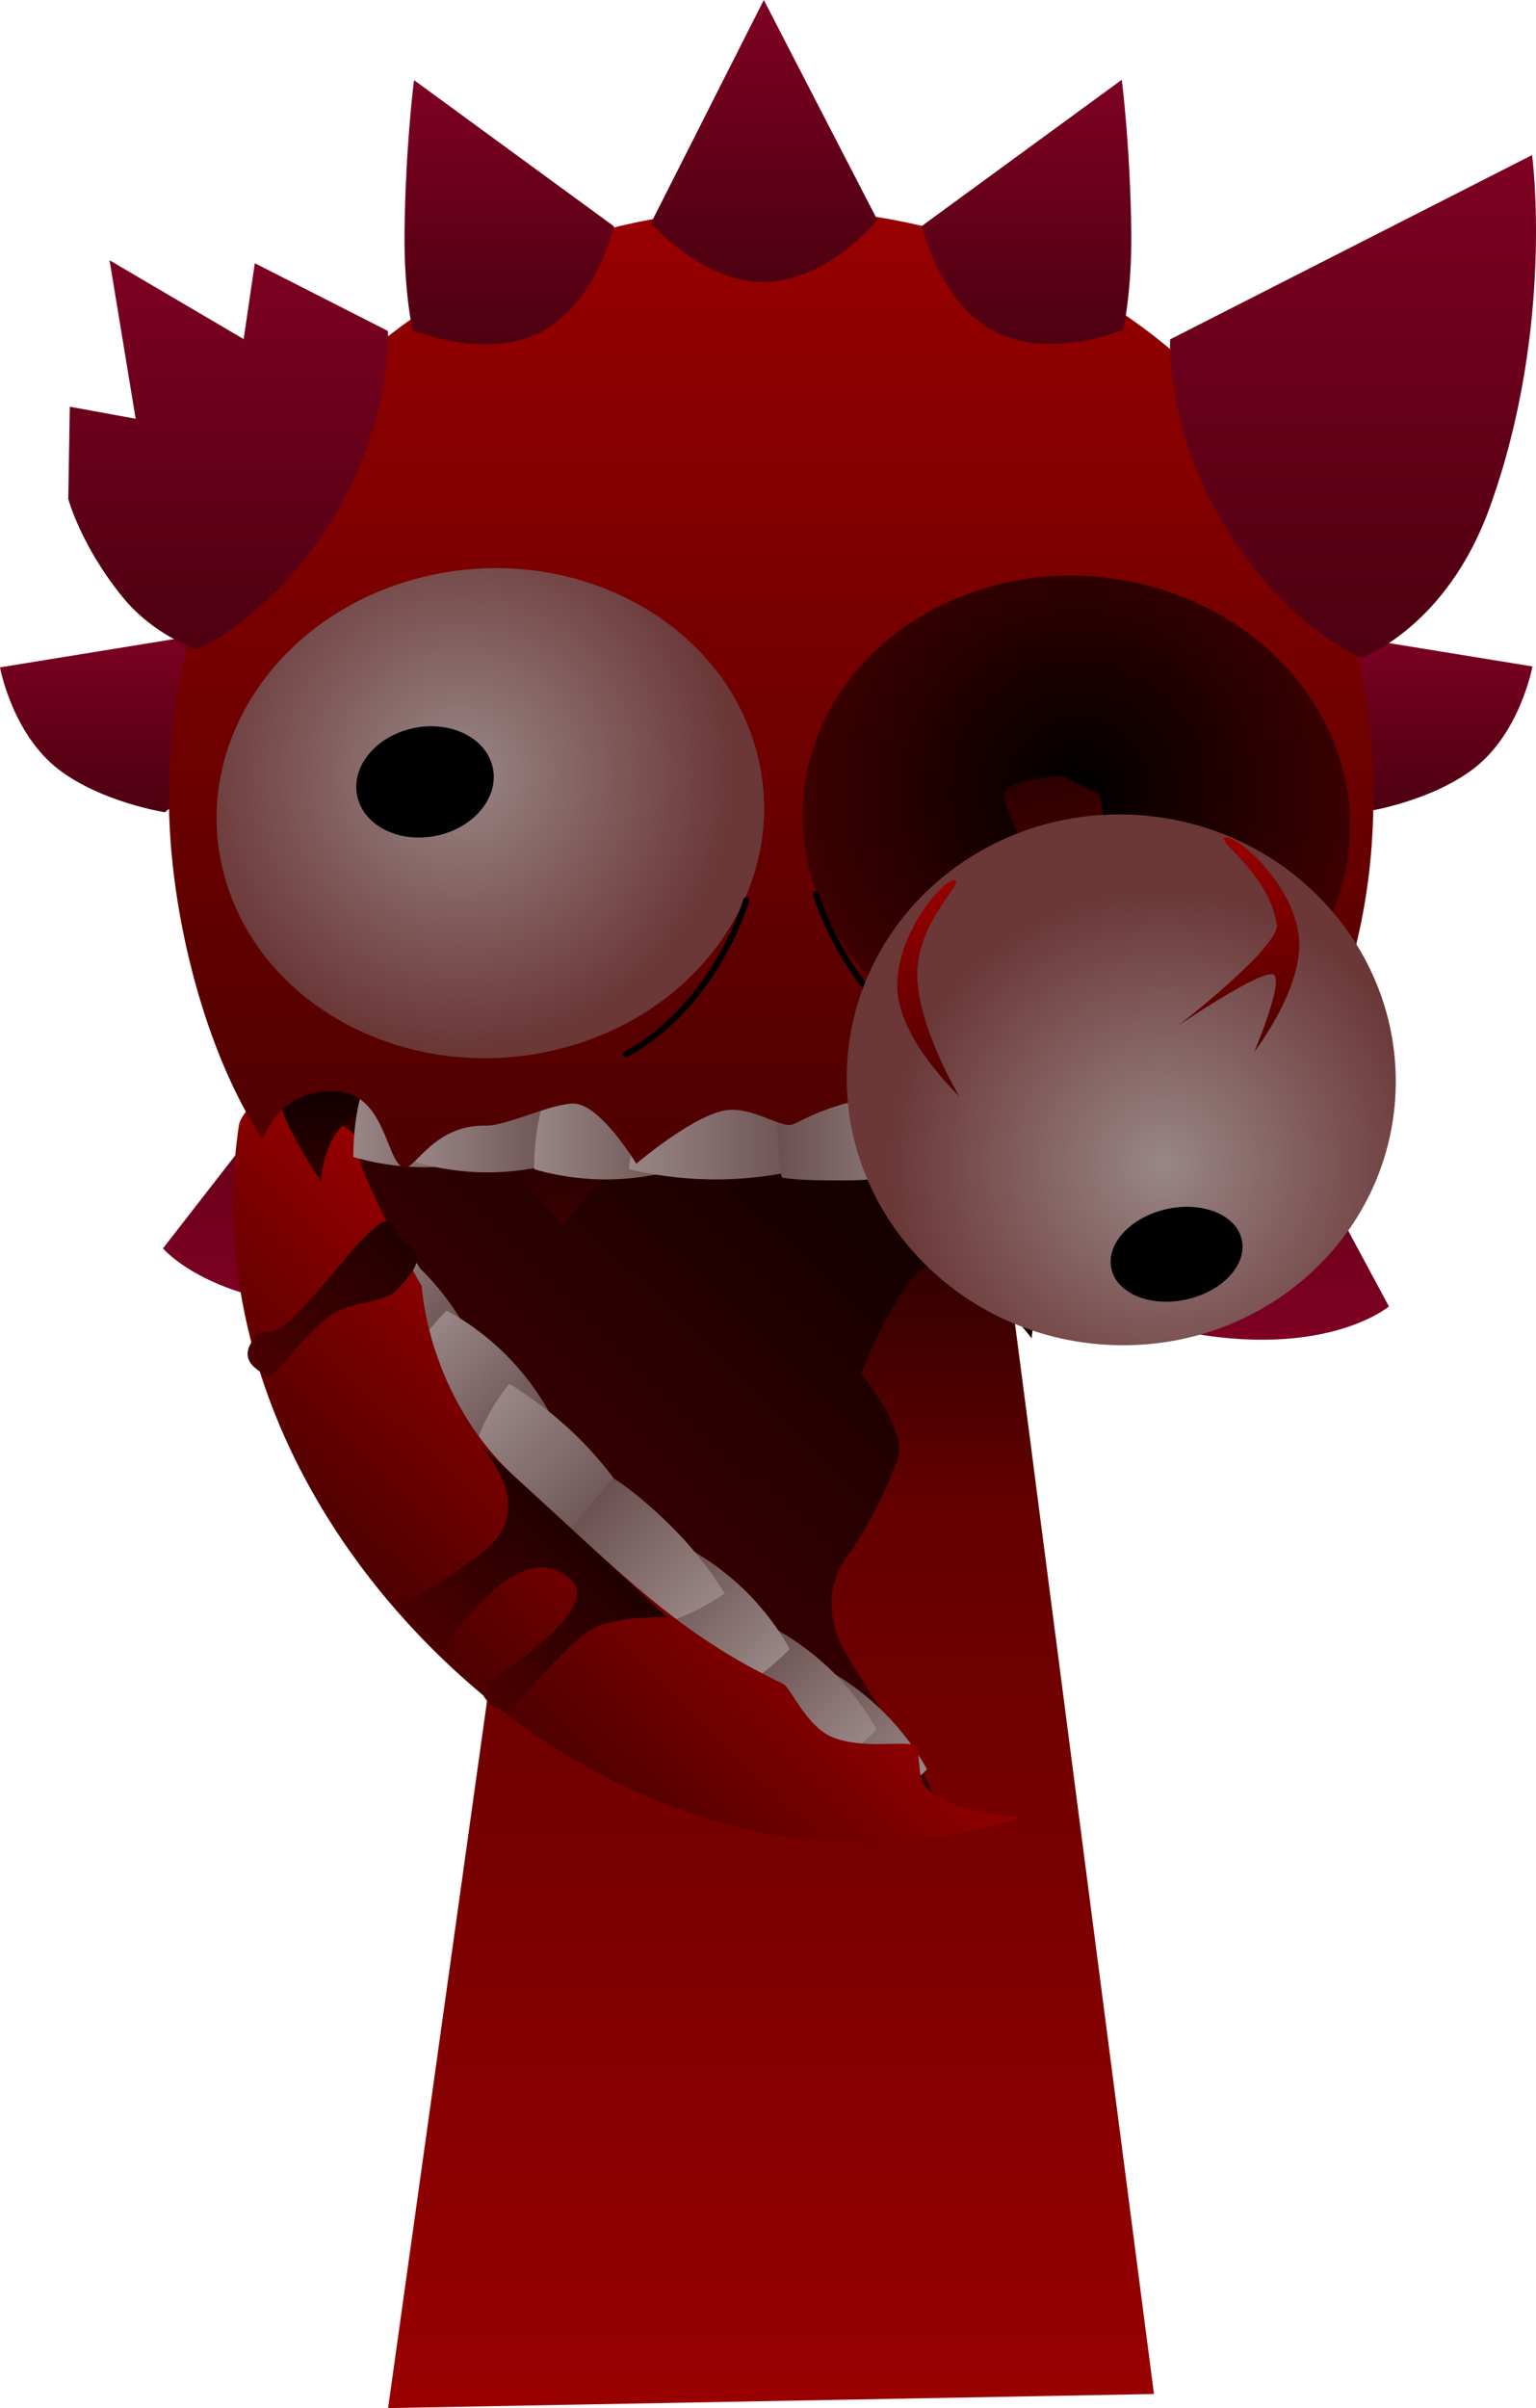 <svg version="1.1" xmlns="http://www.w3.org/2000/svg" xmlns:xlink="http://www.w3.org/1999/xlink" width="126.86" height="198.771" viewBox="0,0,126.86,198.771"><defs><linearGradient x1="319.99" y1="177.968" x2="319.99" y2="284.134" gradientUnits="userSpaceOnUse" id="color-1"><stop offset="0" stop-color="#4d0000"/><stop offset="1" stop-color="#990000"/></linearGradient><linearGradient x1="319.836" y1="188.206" x2="319.836" y2="208.99" gradientUnits="userSpaceOnUse" id="color-2"><stop offset="0" stop-color="#000000" stop-opacity="0.42"/><stop offset="1" stop-color="#000000" stop-opacity="0"/></linearGradient><linearGradient x1="354.188" y1="160.717" x2="354.188" y2="195.949" gradientUnits="userSpaceOnUse" id="color-3"><stop offset="0" stop-color="#4d0011"/><stop offset="1" stop-color="#7e0022"/></linearGradient><linearGradient x1="287.224" y1="159.287" x2="287.224" y2="193.304" gradientUnits="userSpaceOnUse" id="color-4"><stop offset="0" stop-color="#4d0011"/><stop offset="1" stop-color="#7e0022"/></linearGradient><linearGradient x1="265.951" y1="137.368" x2="265.951" y2="152.409" gradientUnits="userSpaceOnUse" id="color-5"><stop offset="0" stop-color="#7e0022"/><stop offset="1" stop-color="#4d0011"/></linearGradient><linearGradient x1="373.234" y1="137.291" x2="373.234" y2="152.332" gradientUnits="userSpaceOnUse" id="color-6"><stop offset="0" stop-color="#7e0022"/><stop offset="1" stop-color="#4d0011"/></linearGradient><linearGradient x1="344.145" y1="168.478" x2="300.073" y2="213.455" gradientUnits="userSpaceOnUse" id="color-7"><stop offset="0" stop-color="#000000"/><stop offset="1" stop-color="#3c0000"/></linearGradient><linearGradient x1="287.861" y1="186.136" x2="280.819" y2="193.322" gradientUnits="userSpaceOnUse" id="color-8"><stop offset="0" stop-color="#998686"/><stop offset="1" stop-color="#6b5050"/></linearGradient><linearGradient x1="283.364" y1="189.57" x2="291.792" y2="197.944" gradientUnits="userSpaceOnUse" id="color-9"><stop offset="0" stop-color="#998686"/><stop offset="1" stop-color="#6b5050"/></linearGradient><linearGradient x1="290.254" y1="196.5" x2="298.682" y2="204.874" gradientUnits="userSpaceOnUse" id="color-10"><stop offset="0" stop-color="#998686"/><stop offset="1" stop-color="#6b5050"/></linearGradient><linearGradient x1="321.479" y1="226.017" x2="329.908" y2="234.391" gradientUnits="userSpaceOnUse" id="color-11"><stop offset="0" stop-color="#6b5050"/><stop offset="1" stop-color="#998686"/></linearGradient><linearGradient x1="317.314" y1="222.729" x2="325.743" y2="231.103" gradientUnits="userSpaceOnUse" id="color-12"><stop offset="0" stop-color="#6b5050"/><stop offset="1" stop-color="#998686"/></linearGradient><linearGradient x1="310.138" y1="216.088" x2="318.567" y2="224.462" gradientUnits="userSpaceOnUse" id="color-13"><stop offset="0" stop-color="#6b5050"/><stop offset="1" stop-color="#998686"/></linearGradient><linearGradient x1="295.49" y1="202.493" x2="305.614" y2="212.551" gradientUnits="userSpaceOnUse" id="color-14"><stop offset="0" stop-color="#998686"/><stop offset="1" stop-color="#6b5050"/></linearGradient><linearGradient x1="303.851" y1="210.49" x2="313.245" y2="219.823" gradientUnits="userSpaceOnUse" id="color-15"><stop offset="0" stop-color="#6b5050"/><stop offset="1" stop-color="#998686"/></linearGradient><linearGradient x1="311.744" y1="202.996" x2="292.842" y2="222.285" gradientUnits="userSpaceOnUse" id="color-16"><stop offset="0" stop-color="#990000"/><stop offset="1" stop-color="#4d0000"/></linearGradient><linearGradient x1="301.51" y1="210.093" x2="291.528" y2="220.279" gradientUnits="userSpaceOnUse" id="color-17"><stop offset="0" stop-color="#210000"/><stop offset="1" stop-color="#4a0000"/></linearGradient><linearGradient x1="289.397" y1="187.583" x2="278.281" y2="198.928" gradientUnits="userSpaceOnUse" id="color-18"><stop offset="0" stop-color="#210000"/><stop offset="1" stop-color="#4a0000"/></linearGradient><linearGradient x1="321.897" y1="170.322" x2="321.897" y2="186.458" gradientUnits="userSpaceOnUse" id="color-19"><stop offset="0" stop-color="#000000"/><stop offset="1" stop-color="#3c0000"/></linearGradient><linearGradient x1="285.491" y1="176.678" x2="297.372" y2="176.678" gradientUnits="userSpaceOnUse" id="color-20"><stop offset="0" stop-color="#998686"/><stop offset="1" stop-color="#6b5050"/></linearGradient><linearGradient x1="290.653" y1="177.102" x2="302.534" y2="177.102" gradientUnits="userSpaceOnUse" id="color-21"><stop offset="0" stop-color="#998686"/><stop offset="1" stop-color="#6b5050"/></linearGradient><linearGradient x1="300.425" y1="177.686" x2="312.306" y2="177.686" gradientUnits="userSpaceOnUse" id="color-22"><stop offset="0" stop-color="#998686"/><stop offset="1" stop-color="#6b5050"/></linearGradient><linearGradient x1="343.384" y1="176.368" x2="355.265" y2="176.368" gradientUnits="userSpaceOnUse" id="color-23"><stop offset="0" stop-color="#6b5050"/><stop offset="1" stop-color="#998686"/></linearGradient><linearGradient x1="338.222" y1="176.792" x2="350.103" y2="176.792" gradientUnits="userSpaceOnUse" id="color-24"><stop offset="0" stop-color="#6b5050"/><stop offset="1" stop-color="#998686"/></linearGradient><linearGradient x1="328.45" y1="177.376" x2="340.331" y2="177.376" gradientUnits="userSpaceOnUse" id="color-25"><stop offset="0" stop-color="#6b5050"/><stop offset="1" stop-color="#998686"/></linearGradient><linearGradient x1="308.255" y1="177.764" x2="322.526" y2="177.764" gradientUnits="userSpaceOnUse" id="color-26"><stop offset="0" stop-color="#998686"/><stop offset="1" stop-color="#6b5050"/></linearGradient><linearGradient x1="320.468" y1="177.842" x2="333.172" y2="177.842" gradientUnits="userSpaceOnUse" id="color-27"><stop offset="0" stop-color="#6b5050"/><stop offset="1" stop-color="#998686"/></linearGradient><linearGradient x1="320" y1="102.582" x2="320" y2="181.998" gradientUnits="userSpaceOnUse" id="color-28"><stop offset="0" stop-color="#990000"/><stop offset="1" stop-color="#4d0000"/></linearGradient><radialGradient cx="294.296" cy="149.208" r="22.612" gradientUnits="userSpaceOnUse" id="color-29"><stop offset="0" stop-color="#998686"/><stop offset="1" stop-color="#6b3737"/></radialGradient><radialGradient cx="345.338" cy="150.525" r="22.612" gradientUnits="userSpaceOnUse" id="color-30"><stop offset="0" stop-color="#000000"/><stop offset="1" stop-color="#3c0000"/></radialGradient><linearGradient x1="298.367" y1="91.975" x2="298.367" y2="113.783" gradientUnits="userSpaceOnUse" id="color-31"><stop offset="0" stop-color="#7e0022"/><stop offset="1" stop-color="#4d0011"/></linearGradient><linearGradient x1="341.094" y1="91.948" x2="341.094" y2="113.755" gradientUnits="userSpaceOnUse" id="color-32"><stop offset="0" stop-color="#7e0022"/><stop offset="1" stop-color="#4d0011"/></linearGradient><linearGradient x1="319.425" y1="85.363" x2="319.425" y2="108.65" gradientUnits="userSpaceOnUse" id="color-33"><stop offset="0" stop-color="#7e0022"/><stop offset="1" stop-color="#4d0011"/></linearGradient><linearGradient x1="275.153" y1="106.846" x2="275.153" y2="138.959" gradientUnits="userSpaceOnUse" id="color-34"><stop offset="0" stop-color="#7e0022"/><stop offset="1" stop-color="#4d0011"/></linearGradient><linearGradient x1="368.055" y1="98.162" x2="368.055" y2="139.652" gradientUnits="userSpaceOnUse" id="color-35"><stop offset="0" stop-color="#7e0022"/><stop offset="1" stop-color="#4d0011"/></linearGradient><linearGradient x1="342.387" y1="145.729" x2="345.509" y2="158.303" gradientUnits="userSpaceOnUse" id="color-36"><stop offset="0" stop-color="#210000"/><stop offset="1" stop-color="#4a0000"/></linearGradient><radialGradient cx="352.335" cy="181.488" r="22.674" gradientUnits="userSpaceOnUse" id="color-37"><stop offset="0" stop-color="#998686"/><stop offset="1" stop-color="#6b3737"/></radialGradient><linearGradient x1="332.965" y1="158.007" x2="332.965" y2="175.833" gradientUnits="userSpaceOnUse" id="color-38"><stop offset="0" stop-color="#990000"/><stop offset="1" stop-color="#4d0000"/></linearGradient><linearGradient x1="359.663" y1="154.154" x2="362.439" y2="171.762" gradientUnits="userSpaceOnUse" id="color-39"><stop offset="0" stop-color="#990000"/><stop offset="1" stop-color="#4d0000"/></linearGradient></defs><g transform="translate(-256.309,-85.363)"><g data-paper-data="{&quot;isPaintingLayer&quot;:true}" fill-rule="nonzero" stroke-linejoin="miter" stroke-miterlimit="10" stroke-dasharray="" stroke-dashoffset="0" style="mix-blend-mode: normal"><g stroke-width="0" stroke-linecap="butt"><path d="M288.363,284.134l13.432,-95.946c0,0 7.214,-10.22 17.571,-10.22c14.749,0 19.938,10.22 19.938,10.22l12.313,94.785z" fill="url(#color-1)" stroke="#000000"/><path d="M298.799,209.499l2.843,-21.293h37.509l2.945,20.838z" fill="url(#color-2)" stroke="none"/></g><path d="M353.542,160.717l17.481,32.483c0,0 -5.63,4.769 -18.579,1.744c-10.669,-2.493 -15.068,-10.211 -15.068,-10.211c0,0 -0.675,-6.369 5.322,-14.708c5.256,-7.308 10.844,-9.308 10.844,-9.308z" data-paper-data="{&quot;index&quot;:null}" fill="url(#color-3)" stroke="#000000" stroke-width="0" stroke-linecap="butt"/><path d="M301.554,170.269c4.527,9.22 2.802,15.388 2.802,15.388c0,0 -5.621,6.879 -16.557,7.563c-13.272,0.83 -18.03,-4.809 -18.03,-4.809l22.639,-29.124c0,0 5.178,2.902 9.145,10.982z" data-paper-data="{&quot;index&quot;:null}" fill="url(#color-4)" stroke="#000000" stroke-width="0" stroke-linecap="butt"/><path d="M274.864,144.799c-1.542,5.122 -4.938,7.611 -4.938,7.611c0,0 -5.194,-0.811 -8.741,-3.508c-3.879,-2.95 -4.876,-8.452 -4.876,-8.452l18.961,-3.081c0,0 0.946,2.943 -0.406,7.431z" data-paper-data="{&quot;index&quot;:null}" fill="url(#color-5)" stroke="#000000" stroke-width="0" stroke-linecap="butt"/><path d="M363.914,137.291l18.961,3.081c0,0 -0.997,5.502 -4.876,8.452c-3.547,2.697 -8.741,3.508 -8.741,3.508c0,0 -3.396,-2.489 -4.938,-7.611c-1.352,-4.488 -0.406,-7.431 -0.406,-7.431z" data-paper-data="{&quot;index&quot;:null}" fill="url(#color-6)" stroke="#000000" stroke-width="0" stroke-linecap="butt"/><g stroke-width="0" stroke-linecap="butt"><g stroke="#000000"><path d="M333.209,233.942c-3.374,3.417 -17.696,-5.254 -31.991,-19.367c-14.294,-14.113 -23.175,-32.627 -19.801,-36.044c1.702,-1.724 3.842,-6.463 6.621,-0.593c0.371,0.783 67.686,1.885 67.686,1.885c0,0 -8.136,4.567 -11.104,7.427c-2.666,2.57 -3.106,8.583 -3.106,8.583c0,0 -4.009,-5.429 -8.202,-5.968c-2.219,-0.285 -5.907,8.881 -5.907,8.881c0,0 3.911,4.633 3.035,7.063c-1.649,4.57 -4.03,7.859 -4.03,7.859c0,0 -3.035,3.334 -0.256,8.136c3.502,6.051 7.962,11.218 7.055,12.137z" fill="url(#color-7)"/><g><path d="M283.04,182.57c0,0 2.421,1.198 4.808,3.554c2.39,2.36 3.646,4.792 3.646,4.792c0,0 -7.687,5.006 -11.52,1.572c-3.725,-3.336 3.066,-9.919 3.066,-9.919z" data-paper-data="{&quot;index&quot;:null}" fill="url(#color-8)"/><path d="M286.302,186.614c0,0 2.421,1.198 4.808,3.554c2.39,2.36 3.646,4.792 3.646,4.792c0,0 -7.687,5.006 -11.52,1.572c-3.725,-3.336 3.066,-9.919 3.066,-9.919z" data-paper-data="{&quot;index&quot;:null}" fill="url(#color-9)"/><path d="M293.192,193.544c0,0 2.421,1.198 4.808,3.554c2.39,2.36 3.646,4.792 3.646,4.792c0,0 -7.687,5.006 -11.52,1.572c-3.725,-3.336 3.066,-9.919 3.066,-9.919z" data-paper-data="{&quot;index&quot;:null}" fill="url(#color-10)"/><path d="M322.988,234.603c-3.483,-3.789 1.425,-11.539 1.425,-11.539c0,0 2.448,1.224 4.838,3.584c2.387,2.356 3.616,4.762 3.616,4.762c0,0 -6.495,6.874 -9.879,3.193z" data-paper-data="{&quot;index&quot;:null}" fill="url(#color-11)"/><path d="M318.823,231.314c-3.483,-3.789 1.425,-11.539 1.425,-11.539c0,0 2.448,1.224 4.838,3.584c2.387,2.356 3.616,4.762 3.616,4.762c0,0 -6.495,6.874 -9.879,3.193z" data-paper-data="{&quot;index&quot;:null}" fill="url(#color-12)"/><path d="M311.648,224.673c-3.483,-3.789 1.425,-11.539 1.425,-11.539c0,0 2.448,1.224 4.838,3.584c2.387,2.356 3.616,4.762 3.616,4.762c0,0 -6.495,6.874 -9.879,3.192z" data-paper-data="{&quot;index&quot;:null}" fill="url(#color-13)"/><path d="M296.817,210.791c-4.219,-4.516 1.552,-11.195 1.552,-11.195c0,0 2.821,1.592 5.692,4.427c2.867,2.831 4.463,5.599 4.463,5.599c0,0 -7.608,5.556 -11.707,1.169z" data-paper-data="{&quot;index&quot;:null}" fill="url(#color-14)"/><path d="M304.447,218.062c-1.772,-1.897 -1.782,-4.176 -1.196,-6.182c0.09,-0.31 3.699,-4.509 3.699,-4.509c0,0 1.87,1.088 4.742,3.923c2.867,2.831 4.463,5.599 4.463,5.599c0,0 -7.608,5.556 -11.707,1.169z" data-paper-data="{&quot;index&quot;:null}" fill="url(#color-15)"/></g><path d="M340.441,235.468c-16.415,5.245 -34.345,-0.094 -48.175,-13.749c-12.402,-12.245 -18.528,-28.235 -16.223,-43.481c0.228,-1.505 4.939,-5.94 7.245,-3.099c0.099,0.122 -0.442,2.083 0.314,2.53c1.139,0.675 2.452,1.246 2.226,2.34c-0.339,1.639 5.318,11.534 5.318,11.534c0,0 0.448,9.134 7.812,15.833c8.93,8.124 13.411,12.889 22.01,16.963c0.657,0.311 1.94,3.57 4.133,4.435c2.903,1.146 6.793,-0.004 6.967,0.907c0.329,1.727 -0.058,2.781 1.276,3.706c3.115,2.16 7.912,1.822 7.099,2.081z" fill="url(#color-16)"/></g><path d="M288.928,218.027c0,0 4.443,-2.22 7.451,-4.705c4.729,-3.906 -0.868,-9.108 -0.868,-9.108l15.956,14.666c0,0 -4.551,-0.259 -6.619,1.169c-1.948,1.346 -6.546,6.62 -6.546,6.62c0,0 -1.095,-0.304 -1.534,-0.658c-0.358,-0.289 -0.906,-1.311 -0.906,-1.311c0,0 10.216,-6.235 7.722,-8.805c-4.404,-4.538 -10.66,5.751 -10.66,5.751z" fill="url(#color-17)" stroke="none"/><path d="M289.051,191.877c-1.067,1.089 -3.925,0.913 -5.488,2.099c-2.932,2.223 -4.686,5.537 -5.282,4.953c-0.392,-0.384 -2.382,-1.094 -1.087,-2.95c0.89,-1.276 1.072,0.054 2.911,-1.49c1.717,-1.443 5.095,-5.773 5.941,-6.637c3.07,-3.133 2.438,-1.163 3.351,-0.268c0.914,0.895 2.723,1.161 -0.346,4.293z" fill="url(#color-18)" stroke="none"/></g><path d="M364.288,174.184c0,2.165 -2.127,6.926 -6.978,8.081c-1.901,0.453 -2.693,-2.017 -5.349,-1.681c-0.542,0.069 -0.917,-3.259 -1.627,-3.339c-1.648,-0.186 -3.904,2.744 -5.67,3.335c-2.07,0.692 -3.937,4.358 -5.867,4.202c-1.767,-0.143 -1.876,-2.158 -3.719,-3.122c-1.3,-0.681 -4.289,-0.427 -5.716,-0.427c-0.807,0 -3.126,-2.209 -5.478,-2.101c-3.688,0.17 -7.855,2.691 -9.452,2.734c-2.127,0.057 -4.522,-1.866 -6.91,-0.452c-1.606,0.951 -4.728,5.045 -4.728,5.045c0,0 -2.666,-3.273 -4.405,-4.02c-1.304,-0.56 -3.52,0.753 -4.689,-0.128c-2.235,-1.684 -4.1,-4.733 -5.723,-4.989c-4.882,-0.771 -5.158,5.564 -5.158,5.564c0,0 -3.313,-4.975 -3.313,-6.571c0,-4.798 19.171,-5.901 41.638,-5.901c22.467,0 43.145,-1.028 43.145,3.77z" fill="url(#color-19)" stroke="#000000" stroke-width="0" stroke-linecap="butt"/><g stroke="#000000" stroke-width="0" stroke-linecap="butt"><g data-paper-data="{&quot;index&quot;:null}"><path d="M290.279,171.649c5.14,0.25 7.093,9.213 7.093,9.213c0,0 -2.602,0.849 -5.961,0.849c-3.354,0 -5.919,-0.849 -5.919,-0.849c0,0 -0.207,-9.455 4.787,-9.213z" data-paper-data="{&quot;index&quot;:null}" fill="url(#color-20)"/><path d="M295.441,172.074c5.14,0.25 7.093,9.213 7.093,9.213c0,0 -2.602,0.849 -5.961,0.849c-3.354,0 -5.919,-0.849 -5.919,-0.849c0,0 -0.207,-9.455 4.787,-9.213z" data-paper-data="{&quot;index&quot;:null}" fill="url(#color-21)"/><path d="M305.213,172.657c5.14,0.25 7.093,9.213 7.093,9.213c0,0 -2.602,0.849 -5.961,0.849c-3.354,0 -5.919,-0.849 -5.919,-0.849c0,0 -0.207,-9.455 4.787,-9.213z" data-paper-data="{&quot;index&quot;:null}" fill="url(#color-22)"/></g><g><path d="M355.264,180.552c0,0 -2.565,0.849 -5.919,0.849c-3.359,0 -5.961,-0.849 -5.961,-0.849c0,0 1.953,-8.963 7.093,-9.213c4.995,-0.242 4.787,9.213 4.787,9.213z" data-paper-data="{&quot;index&quot;:null}" fill="url(#color-23)"/><path d="M350.102,180.977c0,0 -2.565,0.849 -5.919,0.849c-3.359,0 -5.961,-0.849 -5.961,-0.849c0,0 1.953,-8.963 7.093,-9.213c4.995,-0.242 4.787,9.213 4.787,9.213z" data-paper-data="{&quot;index&quot;:null}" fill="url(#color-24)"/><path d="M340.33,181.56c0,0 -2.565,0.849 -5.919,0.849c-3.359,0 -5.961,-0.849 -5.961,-0.849c0,0 1.953,-8.963 7.093,-9.213c4.995,-0.242 4.787,9.213 4.787,9.213z" data-paper-data="{&quot;index&quot;:null}" fill="url(#color-25)"/></g><path d="M322.526,181.87c0,0 -3.081,0.849 -7.11,0.849c-4.035,0 -7.161,-0.849 -7.161,-0.849c0,0 0.586,-8.807 6.761,-9.057c6,-0.242 7.51,9.057 7.51,9.057z" data-paper-data="{&quot;index&quot;:null}" fill="url(#color-26)"/><path d="M333.172,181.949c0,0 -3.081,0.849 -7.11,0.849c-2.03,0 -3.831,-0.009 -5.119,-0.222c-0.331,-0.055 -0.525,-6.034 -0.464,-6.146c0.993,-1.829 2.599,-3.432 5.183,-3.537c6,-0.242 7.51,9.057 7.51,9.057z" data-paper-data="{&quot;index&quot;:null}" fill="url(#color-27)"/></g><path d="M270.26,151.175c0,-28.574 22.269,-48.594 49.74,-48.594c27.471,0 49.74,20.02 49.74,48.594c0,8.598 -1.958,16.199 -5.444,22.626c-0.386,0.712 -2.723,1.884 -3.592,3.938c-0.762,1.801 -1.981,4.258 -1.981,4.258c0,0 -2.58,-8.674 -9.682,-8.578c-0.235,0.003 -2.343,1.097 -4.161,1.719c-1.874,0.642 -5.515,0.386 -7.53,0.819c-0.788,0.169 -2.155,1.838 -3.582,1.734c-1.783,-0.131 -3.661,-2.056 -4.621,-1.899c-5.299,0.866 -6.976,2.437 -7.638,2.438c-0.999,0.001 -3.008,-1.346 -4.911,-1.26c-2.658,0.121 -7.738,4.448 -7.738,4.448c0,0 -2.977,-4.949 -5.177,-4.961c-1.865,-0.01 -5.54,1.851 -7.235,1.816c-4.502,-0.095 -5.944,3.955 -6.905,3.446c-1.363,-0.722 -1.469,-6.071 -5.434,-6.265c-5.141,-0.252 -5.945,4.205 -6.185,3.843c-4.578,-6.915 -7.663,-18.404 -7.663,-28.122z" fill="url(#color-28)" stroke="#000000" stroke-width="0" stroke-linecap="butt"/><path d="M318.703,147.047c3.11,10.758 -4.172,21.913 -16.264,24.916c-12.092,3.003 -24.415,-3.283 -27.525,-14.04c-3.11,-10.758 4.172,-21.913 16.264,-24.916c12.092,-3.003 24.415,3.283 27.525,14.04z" fill="url(#color-29)" stroke="#000000" stroke-width="0" stroke-linecap="butt"/><path d="M350.841,133.629c12.092,3.003 19.374,14.159 16.264,24.916c-3.11,10.758 -15.433,17.044 -27.525,14.04c-12.092,-3.003 -19.374,-14.159 -16.264,-24.916c3.11,-10.758 15.433,-17.044 27.525,-14.04z" data-paper-data="{&quot;index&quot;:null}" fill="url(#color-30)" stroke="#000000" stroke-width="0" stroke-linecap="butt"/><path d="M285.885,151.356c-0.719,-2.406 1.172,-5.007 4.224,-5.808c3.052,-0.801 6.109,0.5 6.829,2.906c0.719,2.406 -1.172,5.007 -4.224,5.808c-3.052,0.801 -6.109,-0.5 -6.829,-2.906z" fill="#000000" stroke="none" stroke-width="0" stroke-linecap="butt"/><path d="M290.387,112.62c0,0 -0.72,-3.114 -0.668,-8.044c0.076,-7.108 0.784,-12.6 0.784,-12.6l16.515,12.07c0,0 -1.436,6.355 -6.029,8.723c-4.593,2.368 -10.602,-0.147 -10.602,-0.147z" fill="url(#color-31)" stroke="#000000" stroke-width="0" stroke-linecap="butt"/><path d="M338.472,112.74c-4.593,-2.368 -6.029,-8.723 -6.029,-8.723l16.515,-12.07c0,0 0.708,5.492 0.784,12.6c0.053,4.93 -0.668,8.044 -0.668,8.044c0,0 -6.01,2.515 -10.602,0.147z" data-paper-data="{&quot;index&quot;:null}" fill="url(#color-32)" stroke="#000000" stroke-width="0" stroke-linecap="butt"/><path d="M310.07,103.783l9.322,-18.421l9.388,18.174c0,0 -4.123,5.045 -9.289,5.113c-5.167,0.068 -9.421,-4.866 -9.421,-4.866z" fill="url(#color-33)" stroke="#000000" stroke-width="0" stroke-linecap="butt"/><path d="M272.561,138.959c0,0 -3.512,-1.11 -6.108,-4.289c-3.463,-4.241 -4.506,-8.122 -4.506,-8.122l0.128,-7.613l5.438,0.994l-2.156,-13.083l11.076,6.507l0.921,-6.264l10.995,5.596c0,0 0.451,8.073 -5.263,16.608c-5.008,7.48 -10.526,9.666 -10.526,9.666z" fill="url(#color-34)" stroke="#000000" stroke-width="0" stroke-linecap="butt"/><path d="M358.212,129.985c-5.714,-8.535 -5.263,-16.608 -5.263,-16.608l29.896,-15.215c0,0 1.899,14.141 -3.493,29.079c-3.606,9.992 -10.614,12.411 -10.614,12.411c0,0 -5.518,-2.187 -10.526,-9.666z" data-paper-data="{&quot;index&quot;:null}" fill="url(#color-35)" stroke="#000000" stroke-width="0" stroke-linecap="butt"/><path d="M342.768,158.984c0,0 -2.963,-5.463 -3.539,-7.785c-0.381,-1.532 4.897,-1.769 4.897,-1.769l3.048,1.56l1.077,6.631z" fill="url(#color-36)" stroke="none" stroke-width="0" stroke-linecap="butt"/><path d="M317.937,159.686c0,0 -2.45,8.605 -9.907,12.687" data-paper-data="{&quot;index&quot;:null}" fill="none" stroke="#000000" stroke-width="0.5" stroke-linecap="round"/><path d="M333.603,171.849c-7.457,-4.082 -9.907,-12.687 -9.907,-12.687" data-paper-data="{&quot;index&quot;:null}" fill="none" stroke="#000000" stroke-width="0.5" stroke-linecap="round"/><g stroke-width="0" stroke-linecap="butt"><path d="M349.773,152.611c12.513,0.536 22.273,10.77 21.799,22.857c-0.474,12.088 -11.002,21.452 -23.515,20.916c-12.513,-0.536 -22.273,-10.77 -21.799,-22.857c0.474,-12.088 11.002,-21.452 23.515,-20.916z" data-paper-data="{&quot;index&quot;:null}" fill="url(#color-37)" stroke="#000000"/><path d="M348.103,190.102c-0.462,-2.057 1.573,-4.266 4.545,-4.933c2.972,-0.667 5.756,0.46 6.218,2.517c0.462,2.057 -1.573,4.266 -4.545,4.933c-2.972,0.667 -5.756,-0.46 -6.218,-2.517z" fill="#000000" stroke="none"/></g><path d="M332.064,165.751c0,4.331 3.458,10.082 3.458,10.082c0,0 -5.114,-4.777 -5.114,-9.108c0,-4.331 3.729,-8.718 4.724,-8.718c0.995,0 -3.068,3.413 -3.068,7.744z" fill="url(#color-38)" stroke="none" stroke-width="0" stroke-linecap="butt"/><path d="M357.522,154.491c0.983,-0.155 5.35,3.598 6.024,7.876c0.674,4.278 -3.633,9.793 -3.633,9.793c0,0 2.548,-6.016 1.535,-6.361c-1.08,-0.368 -7.826,4.218 -7.826,4.218c0,0 8.425,-6.524 8.137,-8.354c-0.674,-4.278 -5.22,-7.017 -4.237,-7.172z" data-paper-data="{&quot;index&quot;:null}" fill="url(#color-39)" stroke="none" stroke-width="0" stroke-linecap="butt"/></g></g></svg>